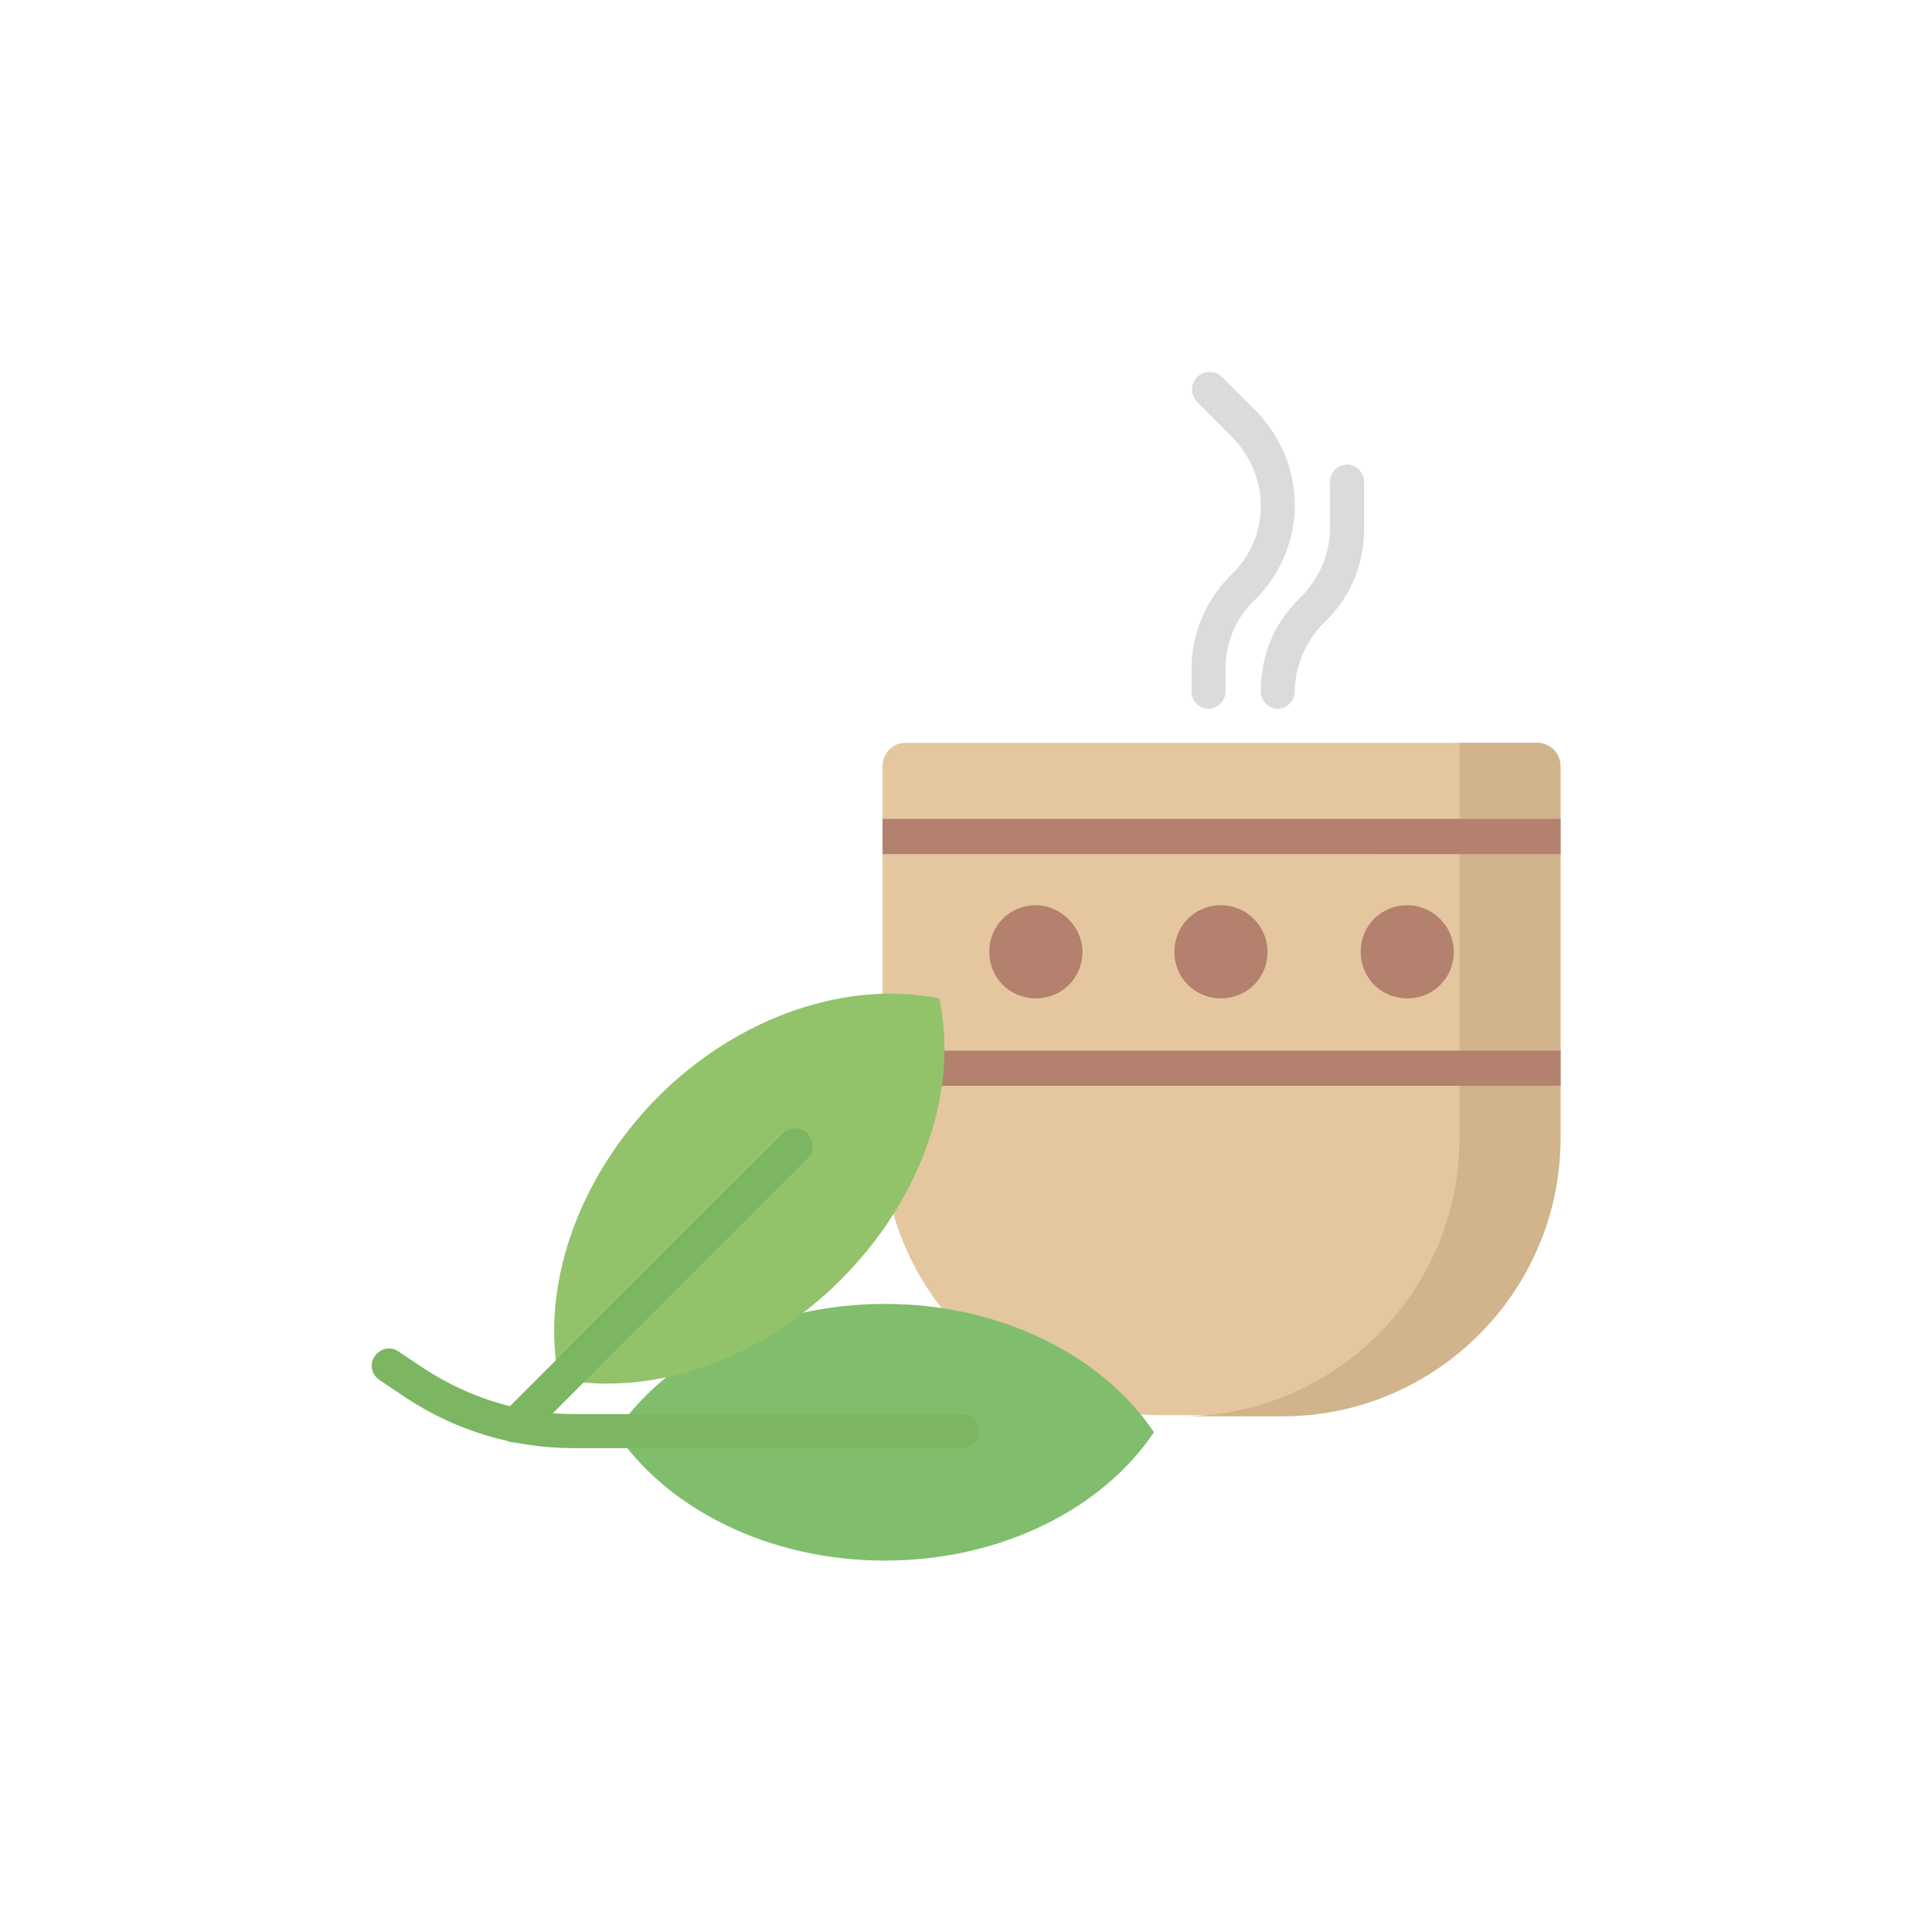 <?xml version="1.0" encoding="utf-8"?>
<!-- Generator: Adobe Illustrator 23.0.3, SVG Export Plug-In . SVG Version: 6.00 Build 0)  -->
<svg version="1.1" id="Capa_1" xmlns="http://www.w3.org/2000/svg" xmlns:xlink="http://www.w3.org/1999/xlink" x="0px" y="0px"
	 viewBox="0 0 170.1 170.1" style="enable-background:new 0 0 170.1 170.1;" xml:space="preserve">
<style type="text/css">
	.st0{fill:#E4C79F;}
	.st1{fill:#D1B48B;}
	.st2{fill:#B3816E;}
	.st3{fill:#80BE6D;}
	.st4{fill:#92C36B;}
	.st5{fill:#7CB663;}
	.st6{fill:#DBDADD;}
</style>
<g>
	<path class="st0" d="M79.7,65.4h55.6c1.1,0,2,0.9,2,2v32.7c0,13.5-11,24.5-24.5,24.5h-10.6c-13.5,0-24.5-11-24.5-24.5V67.5
		C77.7,66.3,78.6,65.4,79.7,65.4z"/>
	<path class="st1" d="M137.4,67.5v32.7c0,13.5-11,24.5-24.5,24.5H104c13.5,0,24.5-11,24.5-24.5V65.4h6.8
		C136.5,65.4,137.4,66.3,137.4,67.5z"/>
	<g>
		<path class="st2" d="M128,83.8c0,2.3-1.8,4.1-4.1,4.1s-4.1-1.8-4.1-4.1c0-2.3,1.8-4.1,4.1-4.1S128,81.6,128,83.8z M107.5,79.7
			c-2.3,0-4.1,1.8-4.1,4.1c0,2.3,1.8,4.1,4.1,4.1s4.1-1.8,4.1-4.1C111.6,81.6,109.8,79.7,107.5,79.7z M91.2,79.7
			c-2.3,0-4.1,1.8-4.1,4.1c0,2.3,1.8,4.1,4.1,4.1s4.1-1.8,4.1-4.1C95.3,81.6,93.4,79.7,91.2,79.7z"/>
		<path class="st2" d="M137.4,72.1v3.1H77.7v-3.1H137.4z M77.7,95.6h59.7v-3.1H77.7V95.6z"/>
	</g>
	<path class="st3" d="M77.9,137.4c-10.3,0-19.2-4.6-23.7-11.3c4.5-6.7,13.4-11.3,23.7-11.3s19.2,4.6,23.7,11.3
		C97.1,132.8,88.2,137.4,77.9,137.4z"/>
	<path class="st4" d="M74,112.7c-7.3,7.3-16.9,10.3-24.8,8.7c-1.6-7.9,1.5-17.5,8.7-24.8c7.3-7.3,16.9-10.3,24.8-8.7
		C84.4,95.9,81.3,105.4,74,112.7z"/>
	<g>
		<path class="st5" d="M71.1,102l-24.6,24.6c-0.3,0.3-0.7,0.4-1.1,0.4s-0.8-0.1-1.1-0.4c-0.6-0.6-0.6-1.6,0-2.2l24.6-24.6
			c0.6-0.6,1.6-0.6,2.2,0C71.7,100.5,71.7,101.4,71.1,102z"/>
		<path class="st5" d="M86.2,126c0,0.8-0.7,1.5-1.5,1.5H50.5c-5.2,0-10.3-1.5-14.7-4.4l-2.4-1.6c-0.7-0.5-0.9-1.4-0.4-2.1
			c0.5-0.7,1.4-0.9,2.1-0.4l2.4,1.6c3.9,2.5,8.4,3.9,13,3.9h34.2C85.6,124.5,86.2,125.2,86.2,126z"/>
	</g>
	<path class="st6" d="M114,44.5c0,3-1.2,5.9-3.3,8.1l-0.4,0.4c-1.6,1.6-2.4,3.7-2.4,5.9v2c0,0.8-0.7,1.5-1.5,1.5s-1.5-0.7-1.5-1.5
		v-2c0-3,1.2-5.9,3.3-8.1l0.4-0.4c1.6-1.6,2.4-3.7,2.4-5.9c0-2.2-0.9-4.3-2.4-5.9l-3.2-3.2c-0.6-0.6-0.6-1.6,0-2.2
		c0.6-0.6,1.6-0.6,2.2,0l3.2,3.2C112.8,38.6,114,41.4,114,44.5z M118.6,40.9c-0.8,0-1.5,0.7-1.5,1.5v4.1c0,2.2-0.9,4.3-2.4,5.9
		l-0.4,0.4c-2.2,2.2-3.3,5-3.3,8.1c0,0.8,0.7,1.5,1.5,1.5s1.5-0.7,1.5-1.5c0-2.2,0.9-4.3,2.4-5.9l0.4-0.4c2.2-2.2,3.3-5,3.3-8.1
		v-4.1C120.1,41.6,119.4,40.9,118.6,40.9z"/>
</g>
</svg>
